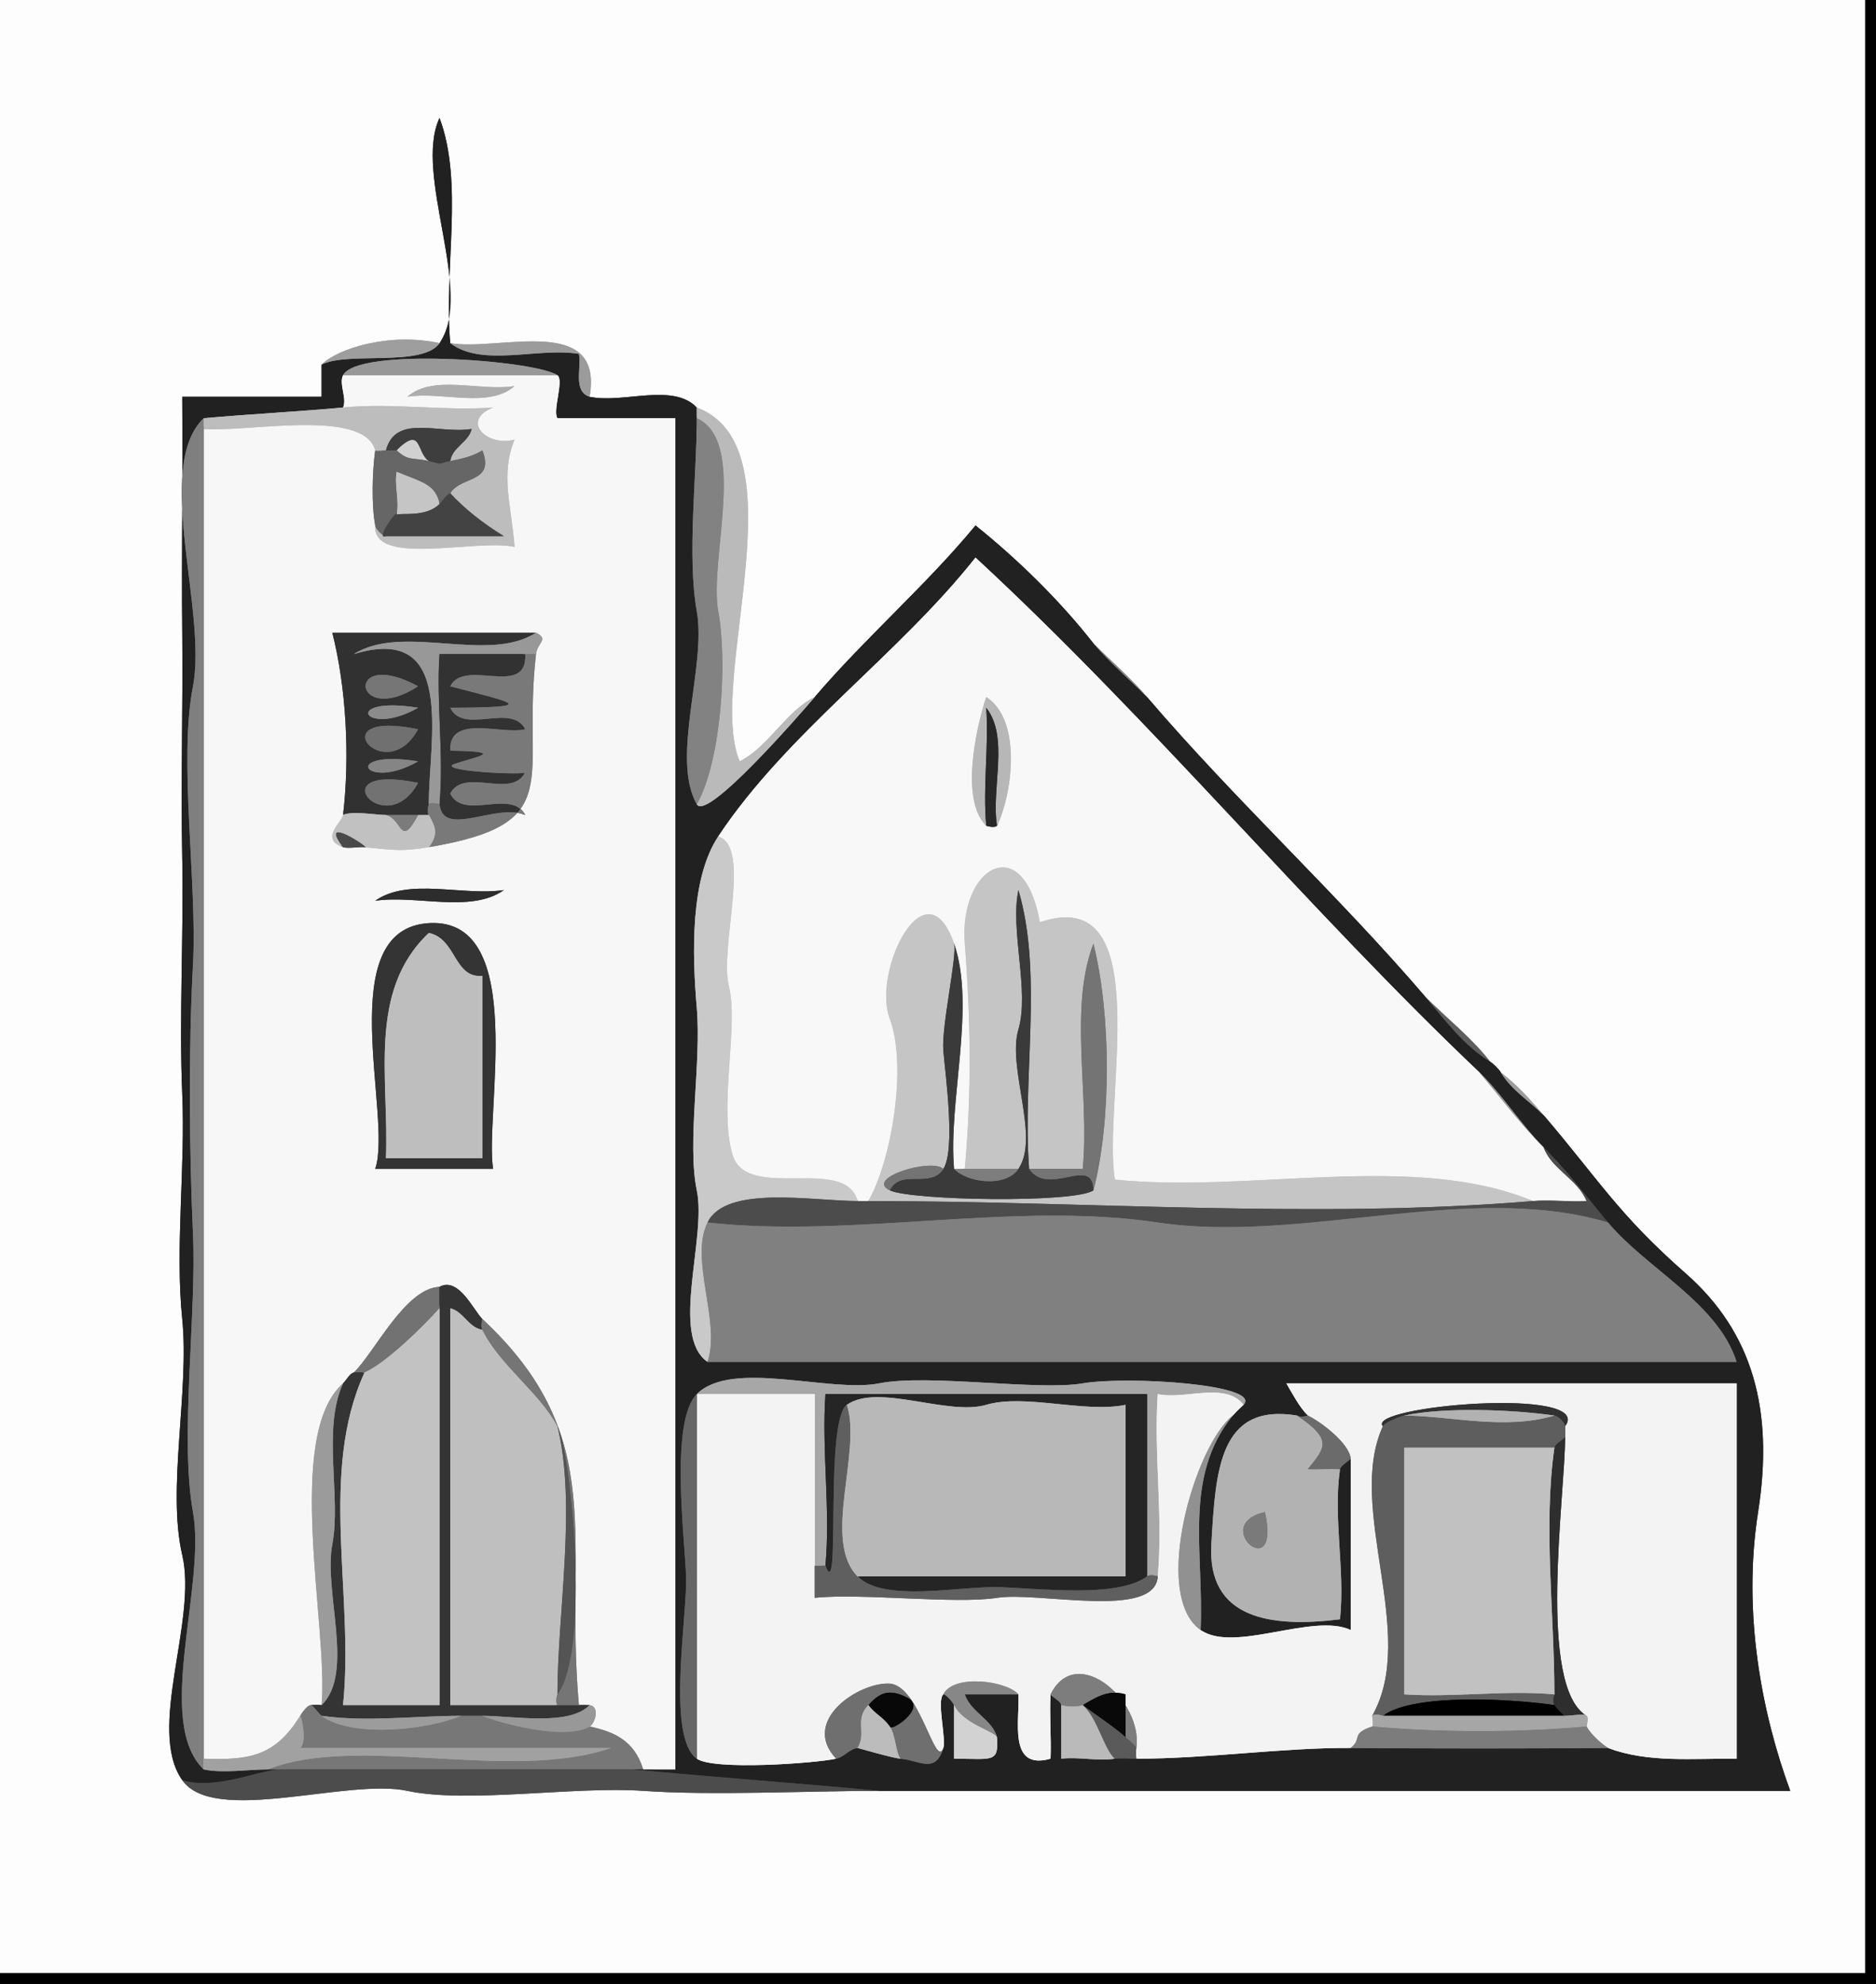 <?xml version="1.0" encoding="UTF-8"?>
<svg data-bbox="0 0 175 185" height="185" width="175" viewBox="0 0 175 185" xmlns="http://www.w3.org/2000/svg" data-type="ugc">
    <g>
        <path d="M0 184h174V0H0v184M42 32c4.5.78 14.36-2.81 13 5 3.11.67 7.74-1.34 10 1 9.9 3.74.85 25.56 4 33 2.76-1.42 4.27-4.65 7-6 4.71-5.51 10.43-10.46 15-16 3.98 3.19 7.89 7.03 11 11 1.67 1.67 3.48 3.22 5 5 8.31 9.72 17.78 18.39 26 28 2.02 2.02 4.24 3.74 6 6 .32.2.8.68 1 1 1.62 1.26 2.72 2.51 4 4 5.15 6.03 6.98 9.25 13.25 14.75 6.27 5.51 8.24 12.77 6.75 22.25s.39 18.91 3 26H82c-6.66 0-15.56.45-22 0s-16.38 1.2-22 0-18.04 3.23-21-1c-3.34-4.77 1.44-14.86 0-21s.68-15.31 0-22 .3-14.03 0-21 .14-14.91 0-22 .07-13.85 0-21 .05-14.8 0-22h13v-3c1.47-1.49 6.33-3.03 11-2 3.29-4.7-2.47-15.73 0-21 2.29 6.09.37 14.16 1 21Z" fill="none" stroke-width=".3" stroke="#FDFDFD"/>
        <path d="M0 184v1h175V0h-1v184z" fill="none" stroke-width=".3" stroke="#000000"/>
        <path d="M41 32c-1.58 2.26-8.61.75-11 2v3H17c.05 7.2-.07 14.85 0 22s-.14 13.91 0 21-.3 15.03 0 22-.68 14.31 0 21-1.44 15.86 0 22-3.34 16.23 0 21c2.99.93 6.78-.79 9-1h-1c-1.86 0-4.18.38-6 0-4.62-4.44.25-17.1-1-24s.35-18.47 0-26-.42-17.46 0-25-1.36-19.06 0-26-3.69-20.49 1-25c4.21-.38 9.46-.66 13-1 .4-.8-.4-2.2 0-3 1.31-2.65 18.03-1.41 20 0 .63.45-.48 3.34 0 4h11v126h-3c-.49-.06-1 0-1 0 6.81.66 16.26 1.35 23 2h85c-2.61-7.09-4.49-16.52-3-26s-.48-16.74-6.75-22.25c-6.27-5.5-8.1-8.72-13.25-14.75-1.41-1.41-2.92-2.25-4-4-.2-.32-.68-.8-1-1-2.48-1.53-4.2-3.89-6-6-8.22-9.61-17.69-18.28-26-28-1.67-1.67-3.48-3.22-5-5-3.11-3.97-7.02-7.81-11-11-4.57 5.54-10.29 10.49-15 16-1.41 1.65-10.08 11.63-11 10-2.46-4.35.92-12.86 0-18s0-12.64 0-18v-1c-2.26-2.34-6.89-.33-10-1-1.6-.53-.72-2.75-1-4-3.83-.63-8.99 1.28-12-1-.63-6.84 1.29-14.91-1-21-2.47 5.27 3.29 16.3 0 21m97 68c2.02 1.92 3.96 4.96 6 7 2.33 2.33 3.99 4.6 6 7 3.65 4.35 10.23 7.48 12 13H66c-3.51-2.45-.07-11.52-1-16s.44-11.91 0-17-.61-12.08 2-16c6.47-9.72 16.75-16.85 24-26 16.36 15.11 31.3 33.12 47 48m-22 31s-.77.72-1 1c-4.65 5.72-2.68 12.83-3 20 3.13 2.19 10.48-1.64 14 0v-16c.02.12-.95.65-1 1-.66 4.57.49 9.4 0 14-6.55.82-12.4-.08-12-7s.73-13.19 8-12c.36.22 1 0 1 0-.78-.77-1.47-2.09-2-3h42v35c-4.09-.04-8.25.41-12-1-7.02.06-17.05.06-24 0-6.2-.05-13.39 1-20 1-.5 0-1.51-.08-2 0-1.63.25-3.36-.19-5 0v-5c.02-.33-1.01-.85-1-1-.11 1.99.08 4 0 6-4.01 1.14-2.85-3.64-3-6h-5c.54 1.66 2.56 2.33 3 4 .19 2.43-.44 2-4 2v-5c-.15-.34-.88-1.1-1-1-.64.53.27 4.13 0 5-.75 2.45-2.18 1.16-4 1-.81-.07-3.95-1-4-1-.71.06-1.25.84-2 1-2 .43-11.41 1.11-13 0-2.86-2-.87-13.34-1-17s-1.52-14.48 1-17c3.27-3.27 12.43-.09 17-1s14.81.71 19 0 16.77.1 15 2Z" fill="none" stroke-width=".3" stroke="#212121"/>
        <path d="M30 34c2.39-1.25 9.42.26 11-2-4.67-1.03-9.53.51-11 2Z" fill="none" stroke-width=".3" stroke="#9E9E9E"/>
        <path d="M55 37c1.36-7.81-8.5-4.22-13-5 3.01 2.28 8.17.37 12 1 .28 1.25-.6 3.47 1 4Z" fill="none" stroke-width=".3" stroke="#9B9B9B"/>
        <path d="M32 35h20c-1.97-1.41-18.69-2.65-20 0Z" fill="none" stroke-width=".3" stroke="#989898"/>
        <path d="M32 38c4.62-.45 9.37.34 14 0-3.05 1.21-.64 3.68 2 3-1.36 3.29-.27 6.22 0 10-3.6-.78-13.26 1.89-13-2-.36-1.97-.27-5.01 0-7-1.06-3.98-12.14-1.65-16-2v124c4.31.16 6.69-.26 9-4 .2-.32.65-.97 1-1 .5-.05 1 0 1 0 .65-7.23-3.53-25.1 2-30 .26-.23.65-.97 1-1 1.98-1.94 4.8-7.87 8-8 1.78-.99 3.22 2.27 4 3 11.94 11.13 7.61 20.56 9 36h1c.98.15.53 1.69 0 2 2.27.48 4.17 1.3 5 4h3V39H52c-.48-.66.63-3.55 0-4H32c-.4.8.4 2.2 0 3m16-2c-2.43 2.13-6.82.47-10 1 2.43-2.13 6.82-.47 10-1m2 25c-1.36 11.83 3.03 15.8-10 18-2.48.42-3.23.28-6 0-.49-.05-1.55.15-2 0-2.22-.76-.08-2.35 0-3 .65-5.47.29-11.92-1-17h19c1.26.63.13.9 0 2m-3 22c-3.09 2.19-8.16.43-12 1 3.09-2.19 8.16-.43 12-1m-1 26H35c1.67-4.82-4.16-22.46 5.08-22.92S45.17 103.95 46 109Z" fill="none" stroke-width=".3" stroke="#F7F7F7"/>
        <path d="M48 36c-3.18.53-7.57-1.13-10 1 3.18-.53 7.57 1.13 10-1Z" fill="none" stroke-width=".3" stroke="#ADADAD"/>
        <path d="M19 39c-.04 0 0 1 0 1 3.86.35 14.94-1.98 16 2 .03.12 1 0 1 0 .92-3.45 4.95-1.49 8-2-.3 1.25-1.83 1.71-2 3 1.11-.24 1.99-.39 3-1 1.18 3.07-2.02 2.36-3 4 1.3 1.41 2.97 2.75 5 4H36c-.35-.05-.93-.65-1-1-.26 3.89 9.4 1.22 13 2-.27-3.78-1.36-6.71 0-10-2.64.68-5.05-1.79-2-3-4.63.34-9.38-.45-14 0-3.54.34-8.79.62-13 1Z" fill="none" stroke-width=".3" stroke="#BDBDBD"/>
        <path d="M65 39c4.77 2.17 1.12 13.24 2 18s.27 14-2 18c.92 1.63 9.59-8.35 11-10-2.73 1.35-4.24 4.58-7 6-3.15-7.44 5.9-29.26-4-33z" fill="none" stroke-width=".3" stroke="#BABABA"/>
        <path d="M19 165c-.1-.02 0-1 0-1V40s-.04-1 0-1c-4.69 4.51.36 18.06-1 25s.42 18.46 0 26-.35 17.47 0 25-1.25 19.1 0 26-3.62 19.56 1 24Z" fill="none" stroke-width=".3" stroke="#7F7F7F"/>
        <path d="M65 75c2.27-4 2.88-13.24 2-18s2.77-15.83-2-18c0 5.36-.92 12.86 0 18s-2.46 13.65 0 18Z" fill="none" stroke-width=".3" stroke="#828282"/>
        <path d="M36 42h1c2.4-2.34 1.78.23 3 1 1.48.35.61.3 2 0 .17-1.29 1.7-1.75 2-3-3.05.51-7.08-1.45-8 2Z" fill="none" stroke-width=".3" stroke="#3E3E3E"/>
        <path d="M37 42c1.11 1.03 1.47.64 3 1-1.22-.77-.6-3.34-3-1Z" fill="none" stroke-width=".3" stroke="#D1D1D1"/>
        <path d="M35 49c.07.35.65.95 1 1-1.05.39 1.15-2.66 1-2 .28-1.27-.22-2.71 0-4 2.33.98 3.59 1.12 4 3 .25-.25.66-.86 1-1 .98-1.64 4.18-.93 3-4-1.01.61-1.89.76-3 1-1.39.3-.52.35-2 0-1.53-.36-1.89.03-3-1h-1s-.97.12-1 0c-.27 1.99-.36 5.03 0 7Z" fill="none" stroke-width=".3" stroke="#666666"/>
        <path d="M37 48c.4-.21 2.73.28 4-1-.41-1.88-1.67-2.02-4-3-.22 1.29.28 2.73 0 4Z" fill="none" stroke-width=".3" stroke="#C5C5C5"/>
        <path d="M41 47c-1.27 1.28-3.6.79-4 1 .15-.66-2.05 2.39-1 2h11c-2.03-1.25-3.7-2.59-5-4-.34.14-.75.75-1 1Z" fill="none" stroke-width=".3" stroke="#434343"/>
        <path d="M67 78c3.15.99.08 10.3 1 14s-.98 11.22.33 15.67 10.51 0 11.67 4.33h1c2.13-3.67 3.67-12.56 2-17s3.36-14.61 6-7c2.04 5.87-.57 14.76 0 21 0 .04 1 0 1 0 .64-7.09.56-13.76 0-21s5.48-10.62 7-2c11.08-3.77 5.81 16.78 7 24 12.68 1.3 27.91-2.63 39 2 1.65-.14 3.34.1 5 0-.81-2.04-3.27-2.97-4-5-2.26-2.26-4.18-4.87-6-7-15.7-14.88-30.64-32.89-47-48-7.25 9.15-17.53 16.28-24 26m26-1c-.26.25-1 0-1 0-2.44-2.36-.96-9.11 0-12 3.39 2.17 2.41 9.16 1 12Z" fill="none" stroke-width=".3" stroke="#F8F8F8"/>
        <path d="M32 76c.88-.41 3.01 0 4 0h4c-.22-.38 0-1 0-1 0-6.01 2.58-16.94-7-14 4.59-2.91 12.48.92 17-2H31c1.29 5.08 1.65 11.53 1 17m7-12c-6.11 3.94-6.93-3.78 0 0m0 2c-5.05 2.87-7.26-1.17 0 0m0 2c-3.04 5.62-9.4-1.93 0 0m0 3c-5.05 2.87-7.26-1.17 0 0m0 2c-3.04 5.62-9.4-1.93 0 0Z" fill="none" stroke-width=".3" stroke="#313131"/>
        <path d="M40 75c.25-.25 1 0 1 0 .42-4.63-.31-9.36 0-14h9c.13-1.1 1.26-1.37 0-2-4.52 2.92-12.41-.91-17 2 9.58-2.94 7 7.99 7 14Z" fill="none" stroke-width=".3" stroke="#989898"/>
        <path d="M107 65c-1.52-1.78-3.33-3.33-5-5 1.52 1.78 3.33 3.33 5 5Z" fill="none" stroke-width=".3" stroke="#868686"/>
        <path d="M41 75c.34 3.18 5.26-.15 8 1-1.33-2.5-5.74.57-7-2 1.33-2.5 5.74.57 7-2 .23.34-8.59-.1-6.56-.78 2.02-.67 4.94-1.14-.44-1.22-.14-3.47 4.85-1.44 7-2-1.33-2.5-5.74.57-7-2 8.37-.03 6.06-.42 0-2 1.33-2.68 7.2 1.15 7-3h-8c-.31 4.64.42 9.37 0 14Z" fill="none" stroke-width=".3" stroke="#323232"/>
        <path d="M41 75s-.75-.25-1 0c0 0-.22.62 0 1 .66 1.15.89 1.82 0 3 13.03-2.2 8.64-6.17 10-18h-1c.2 4.15-5.67.32-7 3 6.06 1.58 8.37 1.97 0 2 1.26 2.57 5.67-.5 7 2-2.15.56-7.14-1.47-7 2 5.38.08 2.46.55.44 1.22-2.03.68 6.79 1.12 6.56.78-1.26 2.57-5.67-.5-7 2 1.26 2.57 5.67-.5 7 2-2.74-1.15-7.66 2.18-8-1Z" fill="none" stroke-width=".3" stroke="#797979"/>
        <path d="M39 64c-6.93-3.78-6.11 3.94 0 0Z" fill="none" stroke-width=".3" stroke="#767676"/>
        <path d="M92 77c-.33-3.64.25-7.36 0-11 2.16 2.76.45 7.49 1 11 1.41-2.84 2.39-9.83-1-12-.96 2.89-2.44 9.64 0 12Z" fill="none" stroke-width=".3" stroke="#B7B7B7"/>
        <path d="M39 66c-7.26-1.17-5.05 2.87 0 0Z" fill="none" stroke-width=".3" stroke="#8B8B8B"/>
        <path d="M92 77s.74.25 1 0c-.55-3.51 1.16-8.24-1-11 .25 3.64-.33 7.36 0 11Z" fill="none" stroke-width=".3" stroke="#282828"/>
        <path d="M39 68c-9.4-1.93-3.04 5.62 0 0Z" fill="none" stroke-width=".3" stroke="#707070"/>
        <path d="M39 71c-7.26-1.17-5.05 2.87 0 0Z" fill="none" stroke-width=".3" stroke="#858585"/>
        <path d="M39 73c-9.4-1.93-3.04 5.62 0 0Z" fill="none" stroke-width=".3" stroke="#727272"/>
        <path d="M32 79c-2.43-3.23 2.79.27 2 0 2.77.28 3.52.42 6 0 .89-1.18.66-1.85 0-3h-1c-1.7 3.19-1.46.32-3 0-.99 0-3.12-.41-4 0-.08.65-2.22 2.24 0 3Z" fill="none" stroke-width=".3" stroke="#C1C1C1"/>
        <path d="M39 76h-3c1.54.32 1.3 3.19 3 0Z" fill="none" stroke-width=".3" stroke="#7B7B7B"/>
        <path d="M32 79c.45.15 1.51-.05 2 0 .79.27-4.43-3.23-2 0Z" fill="none" stroke-width=".3" stroke="#494949"/>
        <path d="M66 127c1.27-3.72-1.7-9.49 0-13 1.71-3.53 9.86-2 14-2-1.16-4.33-10.36.12-11.67-4.33S68.92 95.7 68 92s2.15-13.01-1-14c-2.61 3.92-2.44 10.91-2 16s-.93 12.52 0 17-2.51 13.55 1 16Z" fill="none" stroke-width=".3" stroke="#C9C9C9"/>
        <path d="M90 109h5c2.03-2.94-1.06-9.4 0-13s-.79-9.21 0-13c2.31 7.76.35 17.49 1 26h5c.66-6.83-1.32-14.99 1-21 1.64 6.59 1.69 16.48 0 23-1.74 1.21-17 .95-19 0-2.39-1.14 3.9-3.04 5-2 1.15-1.78.2-8.73 0-11s1.3-8.81 1-10c-2.64-7.61-7.67 2.56-6 7s.13 13.33-2 17c20.43 0 41.65 1.69 62 0-11.09-4.63-26.32-.7-39-2-1.19-7.22 4.08-27.77-7-24-1.52-8.62-7.56-5.24-7 2s.64 13.91 0 21Z" fill="none" stroke-width=".3" stroke="#C5C5C5"/>
        <path d="M47 83c-3.84.57-8.91-1.19-12 1 3.84-.57 8.91 1.19 12-1Z" fill="none" stroke-width=".3" stroke="#2D2D2D"/>
        <path d="M95 109c-1.2 1.75-4.74 1.3-6 0-.57-6.24 2.04-15.13 0-21 .3 1.19-1.2 7.73-1 10s1.15 9.22 0 11c-1.22 1.89-3.98-.08-5 2 2 .95 17.26 1.21 19 0-.02-3.34-4.18.67-6-2-.65-8.51 1.31-18.24-1-26-.79 3.79 1.06 9.4 0 13s2.03 10.06 0 13Z" fill="none" stroke-width=".3" stroke="#3A3A3A"/>
        <path d="M46 109c-.83-5.05 3.32-23.38-5.92-22.92S36.67 104.18 35 109h11m-1-18v17h-9c.32-7.33-1.77-15.54 4-21 2.59.53 2.32 4.25 5 4Z" fill="none" stroke-width=".3" stroke="#343434"/>
        <path d="M45 91c-2.68.25-2.41-3.47-5-4-5.77 5.46-3.68 13.67-4 21h9z" fill="none" stroke-width=".3" stroke="#BEBEBE"/>
        <path d="M96 109c1.82 2.67 5.98-1.34 6 2 1.69-6.52 1.64-16.41 0-23-2.32 6.01-.34 14.17-1 21z" fill="none" stroke-width=".3" stroke="#747474"/>
        <path d="M139 99c-1.76-2.26-3.98-3.98-6-6 1.8 2.11 3.52 4.47 6 6Z" fill="none" stroke-width=".3" stroke="#5E5E5E"/>
        <path d="M144 107c-2.04-2.04-3.98-5.08-6-7 1.82 2.13 3.74 4.74 6 7Z" fill="none" stroke-width=".3" stroke="#969696"/>
        <path d="M144 104c-1.28-1.49-2.38-2.74-4-4 1.08 1.75 2.59 2.59 4 4Z" fill="none" stroke-width=".3" stroke="#9D9D9D"/>
        <path d="M143 112c-20.35 1.69-41.57 0-62 0h-1c-4.14 0-12.29-1.53-14 2 13.55 1.5 28.6-2.01 42 0s29.15-3.85 42 0c-2.01-2.4-3.67-4.67-6-7 .73 2.03 3.19 2.96 4 5-1.66.1-3.35-.14-5 0Z" fill="none" stroke-width=".3" stroke="#4C4C4C"/>
        <path d="M83 111c1.02-2.08 3.78-.11 5-2-1.1-1.04-7.39.86-5 2Z" fill="none" stroke-width=".3" stroke="#747474"/>
        <path d="M95 109h-5s-1 .04-1 0c1.26 1.3 4.8 1.75 6 0Z" fill="none" stroke-width=".3" stroke="#7D7D7D"/>
        <path d="M66 127h96c-1.77-5.52-8.35-8.65-12-13-12.85-3.85-28.6 2.01-42 0s-28.45 1.5-42 0c-1.7 3.51 1.27 9.28 0 13Z" fill="none" stroke-width=".3" stroke="#808080"/>
        <path d="M33 128c.5-.05 1 0 1 0 2.09-.95 5.48-4.3 7-6 0-.5-.02-2 0-2-3.2.13-6.02 6.06-8 8Z" fill="none" stroke-width=".3" stroke="#727272"/>
        <path d="M41 122v37h-9c1.05-10.23-2.27-21.68 2-31 0 0-.5-.05-1 0-.35.03-.74.77-1 1-1.96 4.28-.16 10.59-1 15s2.11 11.99-1 15c0 0-.5-.05-1 0 .22.04.7.78 1 1 4.14.6 8.81 0 13 0h2c2.84 0 8.09.99 10-1H42v-37c1.25.3 1.71 1.83 3 2-.2-.4 0-1 0-1-.78-.73-2.22-3.99-4-3-.02 0 0 1.5 0 2Z" fill="none" stroke-width=".3" stroke="#343434"/>
        <path d="M34 128c-4.27 9.32-.95 20.77-2 31h9v-37c-1.52 1.7-4.91 5.05-7 6Z" fill="none" stroke-width=".3" stroke="#C2C2C2"/>
        <path d="M52 159c-.23-.34 0-1 0-1 0-7.56 1.81-17.69 0-25-1.65-3.14-5.4-5.72-7-9-1.29-.17-1.75-1.7-3-2v37z" fill="none" stroke-width=".3" stroke="#BFBFBF"/>
        <path d="M45 124c1.6 3.28 5.35 5.86 7 9 1.23 2.32 3.12 20.78 0 25 0 0-.23.66 0 1h2c-1.39-15.44 2.94-24.87-9-36 0 0-.2.6 0 1Z" fill="none" stroke-width=".3" stroke="#757575"/>
        <path d="M30 159c3.11-3.01.16-10.59 1-15s-.96-10.72 1-15c-5.53 4.9-1.35 22.77-2 30Z" fill="none" stroke-width=".3" stroke="#9B9B9B"/>
        <path d="M65 130h11v16c0 .04 1 0 1 0 .48-5.29-.36-10.7 0-16h30v17c.32-.24 1 0 1 0 .51-5.62-.38-11.37 0-17 2.52.56 6.3-1.19 8 1 1.77-1.9-10.81-2.71-15-2s-14.43-.91-19 0-13.73-2.27-17 1Z" fill="none" stroke-width=".3" stroke="#A7A7A7"/>
        <path d="M122 132c1.24.61 3.81 2.54 4 4v16c-3.52-1.64-10.87 2.19-14 0-4.63-3.24-.54-17.24 3-20 .23-.28 1-1 1-1-1.7-2.19-5.48-.44-8-1-.38 5.63.51 11.38 0 17-.23 4.05-11.1 1.39-15 2s-12.66-.46-17 0v-19H65v34c1.59 1.11 11 .43 13 0-3.38-3.58 2.21-7.18 5-7 2.8.19 4.25 8.06 5 6 .27-.87-.64-4.47 0-5 .96-1.92 5.89-1.27 7 0 .15 2.36-1.01 7.14 3 6 .08-2-.11-4.01 0-6 2.43-4.86 8.65.63 8 5-.07.49 0 1 0 1 6.61 0 13.8-1.05 20-1 1.12-.87-.06-1.31 2-2 .15-.05 0-1 0-1 4.33-7.58-2.49-19.38 1-27-1.66-1.89 19.79-3.74 17 0 .05.5 0 1 0 1 0 5.45-2.62 23.24 2 26 .22.13 0 1 0 1 .35.66 1.3 1.55 2 2 3.75 1.41 7.91.96 12 1v-35h-42c.53.91 1.22 2.23 2 3Z" fill="none" stroke-width=".3" stroke="#F3F3F3"/>
        <path d="M65 164v-34c-2.52 2.52-1.13 13.34-1 17s-1.86 15 1 17Z" fill="none" stroke-width=".3" stroke="#666666"/>
        <path d="M77 146c1.47 3.92-.13-13.51 2-15 2.91-2.04 9.41 1.06 13 0s9.22.8 13 0v16H80c2.44 2.44 9.33.93 13 1s11.18 1.09 14-1v-17H77c-.36 5.3.48 10.71 0 16Z" fill="none" stroke-width=".3" stroke="#252525"/>
        <path d="M77 146s-1 .04-1 0v3c4.34-.46 13.1.61 17 0s14.77 2.05 15-2c0 0-.68-.24-1 0-2.82 2.09-10.33 1.07-14 1s-10.56 1.44-13-1c-3.34-3.34.42-11.64-1-16-2.13 1.49-.53 18.92-2 15Z" fill="none" stroke-width=".3" stroke="#5F5F5F"/>
        <path d="M80 147h25v-16c-3.78.8-9.41-1.06-13 0s-10.09-2.04-13 0c1.42 4.36-2.34 12.66 1 16Z" fill="none" stroke-width=".3" stroke="#B8B8B8"/>
        <path d="M125 137c-1-.03-2 .02-3 0 1.6-1.99 2.39-2.72-1-5-7.27-1.19-7.6 5.08-8 12s5.45 7.82 12 7c.49-4.6-.66-9.43 0-14m-7 4c1.56 6.97-5.27 1.19 0 0Z" fill="none" stroke-width=".3" stroke="#B2B2B2"/>
        <path d="M129 133c.16-.36 1.65-.92 2-1 3.79-.81 10.16-.55 14 0 .35.05.97.65 1 1 2.79-3.74-18.66-1.89-17 0Z" fill="none" stroke-width=".3" stroke="#313131"/>
        <path d="M52 133c1.81 7.31 0 17.44 0 25 3.12-4.22 1.23-22.68 0-25Z" fill="none" stroke-width=".3" stroke="#545454"/>
        <path d="M112 152c.32-7.17-1.65-14.28 3-20-3.54 2.76-7.63 16.76-3 20Z" fill="none" stroke-width=".3" stroke="#919191"/>
        <path d="M125 137c.05-.35 1.02-.88 1-1-.19-1.46-2.76-3.39-4-4 0 0-.64.22-1 0 3.39 2.28 2.6 3.01 1 5 1 .02 2-.03 3 0Z" fill="none" stroke-width=".3" stroke="#6B6B6B"/>
        <path d="M129 133c-3.49 7.62 3.33 19.42-1 27 .25-.25 1 0 1 0 2.89-2.14 12.13-1.56 16-1-.19-.41 0-1 0-1-4.63-.42-9.36.31-14 0v-23h14c.05-.35.88-.74 1-1 0 0 .05-.5 0-1-.03-.35-.65-.95-1-1-4.6 1.38-9.71.03-14 0-.35.08-1.84.64-2 1Z" fill="none" stroke-width=".3" stroke="#5E5E5E"/>
        <path d="M145 132c-3.84-.55-10.21-.81-14 0 4.29.03 9.4 1.38 14 0Z" fill="none" stroke-width=".3" stroke="#B2B2B2"/>
        <path d="M145 135c-1.05 7.32 0 15.59 0 23 0 0-.19.59 0 1 .12.26.74.89 1 1 .5 0 1.84-.23 2 0-4.62-2.76-2-20.55-2-26-.12.26-.95.65-1 1Z" fill="none" stroke-width=".3" stroke="#2E2E2E"/>
        <path d="M145 158c0-7.41-1.05-15.68 0-23h-14v23c4.64.31 9.37-.42 14 0Z" fill="none" stroke-width=".3" stroke="#C1C1C1"/>
        <path d="M118 141c-5.27 1.19 1.56 6.97 0 0Z" fill="none" stroke-width=".3" stroke="#7A7A7A"/>
        <path d="M78 164c.75-.16 1.29-.94 2-1 .87-1.41-.32-2.61 1-4 .99-1.04 1.82-1.64 3.67-.67 1.86.98-1.72 3.26-1.67 2.67.53.74.58 2.55 1 3 1.82.16 3.25 1.45 4-1-.75 2.06-2.2-5.81-5-6-2.79-.18-8.38 3.42-5 7Z" fill="none" stroke-width=".3" stroke="#6F6F6F"/>
        <path d="M88 158c.12-.1.85.66 1 1 .75 1.69 3.72 2.45 4 3-.44-1.67-2.46-2.34-3-4h5c-1.11-1.27-6.04-1.92-7 0Z" fill="none" stroke-width=".3" stroke="#878787"/>
        <path d="M98 158c-.01.15 1.02.67 1 1 .42.18 1.61.21 2 0 1.08-.59 2.32-1.52 4-1v4c.26.23.88.74 1 1 .65-4.37-5.57-9.86-8-5Z" fill="none" stroke-width=".3" stroke="#7D7D7D"/>
        <path d="M81 159c.64.86 1.34 1.08 2 2-.05.59 3.53-1.69 1.67-2.67-1.85-.97-2.68-.37-3.67.67Z" fill="none" stroke-width=".3" stroke="#080808"/>
        <path d="M101 159c1.27.98 2.86 1.98 4 3v-4c-1.68-.52-2.92.41-4 1Z" fill="none" stroke-width=".3" stroke="#090909"/>
        <path d="M28 160c.05-.14.71 2.37 0 3h29c-9.41 3.22-23.69-1.32-32 2h34s.51-.06 1 0c-.83-2.7-2.73-3.52-5-4-2.22 1.32-8.3-.28-10-1h-2c-3.03 1.29-10.12 2.12-13 0-.3-.22-.78-.96-1-1-.35.03-.8.68-1 1Z" fill="none" stroke-width=".3" stroke="#777777"/>
        <path d="M45 160c1.7.72 7.78 2.32 10 1 .53-.31.98-1.85 0-2-1.91 1.99-7.16 1-10 1Z" fill="none" stroke-width=".3" stroke="#989898"/>
        <path d="M80 163c.05 0 3.19.93 4 1-.42-.45-.47-2.26-1-3-.66-.92-1.36-1.14-2-2-1.32 1.39-.13 2.59-1 4Z" fill="none" stroke-width=".3" stroke="#BCBCBC"/>
        <path d="M93 162c-.28-.55-3.25-1.31-4-3v5c3.56 0 4.19.43 4-2Z" fill="none" stroke-width=".3" stroke="#D2D2D2"/>
        <path d="M104 164c-1.02-.91-1.65-3.89-3-5-.39.21-1.58.18-2 0v5c1.64-.19 3.37.25 5 0Z" fill="none" stroke-width=".3" stroke="#BABABA"/>
        <path d="M104 164c.49-.08 1.5 0 2 0 0 0-.07-.51 0-1-.12-.26-.74-.77-1-1-1.14-1.02-2.73-2.02-4-3 1.35 1.11 1.98 4.09 3 5Z" fill="none" stroke-width=".3" stroke="#5A5A5A"/>
        <path d="M129 160h17c-.26-.11-.88-.74-1-1-3.87-.56-13.11-1.14-16 1Z" fill="none" stroke-width=".3" stroke="#000000"/>
        <path d="M19 164s-.1.98 0 1c1.82.38 4.14 0 6 0 8.31-3.32 22.59 1.22 32-2H28c.71-.63.05-3.14 0-3-2.31 3.74-4.69 4.16-9 4Z" fill="none" stroke-width=".3" stroke="#A1A1A1"/>
        <path d="M43 160c-4.19 0-8.86.6-13 0 2.88 2.12 9.97 1.29 13 0Z" fill="none" stroke-width=".3" stroke="#9C9C9C"/>
        <path d="M128 161c6.31.57 13.69.57 20 0 0 0 .22-.87 0-1-.16-.23-1.5 0-2 0h-17s-.75-.25-1 0c0 0 .15.95 0 1Z" fill="none" stroke-width=".3" stroke="#A6A6A6"/>
        <path d="M126 163c6.95.06 16.98.06 24 0-.7-.45-1.65-1.34-2-2-6.31.57-13.69.57-20 0-2.06.69-.88 1.13-2 2Z" fill="none" stroke-width=".3" stroke="#7C7C7C"/>
        <path d="M17 166c2.96 4.23 15.38-.2 21 1s15.56-.45 22 0 15.34 0 22 0c-6.74-.65-16.19-1.34-23-2H26c-2.22.21-6.01 1.93-9 1Z" fill="none" stroke-width=".3" stroke="#4C4C4C"/>
        <path d="M0 184h174V0H0v184M42 32c4.5.78 14.36-2.81 13 5 3.11.67 7.74-1.34 10 1 9.9 3.74.85 25.56 4 33 2.76-1.42 4.27-4.65 7-6 4.71-5.51 10.43-10.46 15-16 3.98 3.19 7.89 7.03 11 11 1.67 1.67 3.48 3.22 5 5 8.31 9.72 17.78 18.39 26 28 2.02 2.02 4.24 3.74 6 6 .32.2.8.68 1 1 1.62 1.26 2.72 2.51 4 4 5.15 6.03 6.98 9.25 13.25 14.75 6.27 5.51 8.24 12.77 6.75 22.25s.39 18.91 3 26H82c-6.66 0-15.56.45-22 0s-16.38 1.2-22 0-18.04 3.23-21-1c-3.34-4.77 1.44-14.86 0-21s.68-15.31 0-22 .3-14.03 0-21 .14-14.91 0-22 .07-13.85 0-21 .05-14.8 0-22h13v-3c1.47-1.49 6.33-3.03 11-2 3.29-4.7-2.47-15.73 0-21 2.29 6.09.37 14.16 1 21Z" fill="#FDFDFD" stroke="None"/>
        <path d="M0 184v1h175V0h-1v184z" fill="#000000" stroke="None"/>
        <path d="M41 32c-1.58 2.26-8.61.75-11 2v3H17c.05 7.2-.07 14.85 0 22s-.14 13.91 0 21-.3 15.03 0 22-.68 14.31 0 21-1.44 15.86 0 22-3.34 16.23 0 21c2.99.93 6.78-.79 9-1h-1c-1.86 0-4.18.38-6 0-4.62-4.44.25-17.1-1-24s.35-18.47 0-26-.42-17.46 0-25-1.36-19.06 0-26-3.69-20.49 1-25c4.21-.38 9.46-.66 13-1 .4-.8-.4-2.2 0-3 1.31-2.65 18.03-1.41 20 0 .63.45-.48 3.34 0 4h11v126h-3c-.49-.06-1 0-1 0 6.81.66 16.26 1.35 23 2h85c-2.61-7.09-4.49-16.52-3-26s-.48-16.74-6.75-22.25c-6.27-5.5-8.1-8.72-13.25-14.75-1.41-1.41-2.92-2.25-4-4-.2-.32-.68-.8-1-1-2.48-1.53-4.2-3.89-6-6-8.22-9.61-17.69-18.28-26-28-1.67-1.67-3.48-3.22-5-5-3.11-3.97-7.02-7.81-11-11-4.57 5.54-10.29 10.49-15 16-1.41 1.65-10.08 11.63-11 10-2.46-4.35.92-12.86 0-18s0-12.64 0-18v-1c-2.26-2.34-6.89-.33-10-1-1.6-.53-.72-2.75-1-4-3.83-.63-8.99 1.28-12-1-.63-6.84 1.29-14.91-1-21-2.47 5.27 3.29 16.3 0 21m97 68c2.02 1.92 3.96 4.96 6 7 2.33 2.33 3.99 4.6 6 7 3.65 4.35 10.23 7.48 12 13H66c-3.51-2.45-.07-11.52-1-16s.44-11.91 0-17-.61-12.08 2-16c6.47-9.72 16.75-16.85 24-26 16.36 15.11 31.3 33.12 47 48m-22 31s-.77.72-1 1c-4.65 5.72-2.68 12.83-3 20 3.13 2.19 10.48-1.64 14 0v-16c.02.12-.95.65-1 1-.66 4.57.49 9.4 0 14-6.55.82-12.4-.08-12-7s.73-13.19 8-12c.36.22 1 0 1 0-.78-.77-1.47-2.09-2-3h42v35c-4.09-.04-8.25.41-12-1-7.02.06-17.05.06-24 0-6.2-.05-13.39 1-20 1-.5 0-1.51-.08-2 0-1.63.25-3.36-.19-5 0v-5c.02-.33-1.01-.85-1-1-.11 1.99.08 4 0 6-4.01 1.14-2.85-3.64-3-6h-5c.54 1.66 2.56 2.33 3 4 .19 2.43-.44 2-4 2v-5c-.15-.34-.88-1.1-1-1-.64.53.27 4.13 0 5-.75 2.45-2.18 1.16-4 1-.81-.07-3.95-1-4-1-.71.06-1.25.84-2 1-2 .43-11.41 1.11-13 0-2.86-2-.87-13.34-1-17s-1.52-14.48 1-17c3.27-3.27 12.43-.09 17-1s14.81.71 19 0 16.77.1 15 2Z" fill="#212121" stroke="None"/>
        <path d="M30 34c2.39-1.25 9.42.26 11-2-4.67-1.03-9.53.51-11 2Z" fill="#9E9E9E" stroke="None"/>
        <path d="M55 37c1.36-7.81-8.5-4.22-13-5 3.01 2.28 8.17.37 12 1 .28 1.25-.6 3.47 1 4Z" fill="#9B9B9B" stroke="None"/>
        <path d="M32 35h20c-1.97-1.41-18.69-2.65-20 0Z" fill="#989898" stroke="None"/>
        <path d="M32 38c4.62-.45 9.37.34 14 0-3.05 1.21-.64 3.68 2 3-1.36 3.29-.27 6.22 0 10-3.6-.78-13.26 1.89-13-2-.36-1.97-.27-5.01 0-7-1.06-3.98-12.14-1.65-16-2v124c4.31.16 6.69-.26 9-4 .2-.32.65-.97 1-1 .5-.05 1 0 1 0 .65-7.23-3.53-25.1 2-30 .26-.23.65-.97 1-1 1.98-1.94 4.8-7.87 8-8 1.78-.99 3.22 2.27 4 3 11.94 11.13 7.61 20.56 9 36h1c.98.15.53 1.69 0 2 2.27.48 4.17 1.3 5 4h3V39H52c-.48-.66.63-3.55 0-4H32c-.4.8.4 2.2 0 3m16-2c-2.43 2.13-6.82.47-10 1 2.43-2.13 6.82-.47 10-1m2 25c-1.36 11.83 3.03 15.8-10 18-2.48.42-3.23.28-6 0-.49-.05-1.55.15-2 0-2.22-.76-.08-2.35 0-3 .65-5.47.29-11.92-1-17h19c1.26.63.13.9 0 2m-3 22c-3.09 2.19-8.16.43-12 1 3.09-2.19 8.16-.43 12-1m-1 26H35c1.67-4.82-4.16-22.46 5.08-22.92S45.17 103.95 46 109Z" fill="#F7F7F7" stroke="None"/>
        <path d="M48 36c-3.18.53-7.57-1.13-10 1 3.18-.53 7.57 1.13 10-1Z" fill="#ADADAD" stroke="None"/>
        <path d="M19 39c-.04 0 0 1 0 1 3.86.35 14.94-1.98 16 2 .03.12 1 0 1 0 .92-3.45 4.95-1.49 8-2-.3 1.25-1.83 1.71-2 3 1.11-.24 1.99-.39 3-1 1.18 3.07-2.02 2.36-3 4 1.3 1.41 2.97 2.75 5 4H36c-.35-.05-.93-.65-1-1-.26 3.89 9.4 1.22 13 2-.27-3.78-1.36-6.71 0-10-2.64.68-5.05-1.79-2-3-4.63.34-9.38-.45-14 0-3.54.34-8.79.62-13 1Z" fill="#BDBDBD" stroke="None"/>
        <path d="M65 39c4.77 2.17 1.12 13.24 2 18s.27 14-2 18c.92 1.63 9.59-8.35 11-10-2.73 1.35-4.24 4.58-7 6-3.15-7.44 5.9-29.26-4-33z" fill="#BABABA" stroke="None"/>
        <path d="M19 165c-.1-.02 0-1 0-1V40s-.04-1 0-1c-4.69 4.51.36 18.06-1 25s.42 18.46 0 26-.35 17.47 0 25-1.25 19.1 0 26-3.62 19.56 1 24Z" fill="#7F7F7F" stroke="None"/>
        <path d="M65 75c2.27-4 2.88-13.24 2-18s2.77-15.83-2-18c0 5.36-.92 12.86 0 18s-2.46 13.65 0 18Z" fill="#828282" stroke="None"/>
        <path d="M36 42h1c2.4-2.34 1.78.23 3 1 1.48.35.61.3 2 0 .17-1.29 1.7-1.75 2-3-3.05.51-7.08-1.45-8 2Z" fill="#3E3E3E" stroke="None"/>
        <path d="M37 42c1.11 1.03 1.47.64 3 1-1.22-.77-.6-3.34-3-1Z" fill="#D1D1D1" stroke="None"/>
        <path d="M35 49c.07.35.65.95 1 1-1.05.39 1.15-2.66 1-2 .28-1.27-.22-2.71 0-4 2.33.98 3.59 1.12 4 3 .25-.25.66-.86 1-1 .98-1.64 4.18-.93 3-4-1.01.61-1.89.76-3 1-1.39.3-.52.35-2 0-1.53-.36-1.89.03-3-1h-1s-.97.12-1 0c-.27 1.99-.36 5.03 0 7Z" fill="#666666" stroke="None"/>
        <path d="M37 48c.4-.21 2.73.28 4-1-.41-1.88-1.67-2.02-4-3-.22 1.29.28 2.73 0 4Z" fill="#C5C5C5" stroke="None"/>
        <path d="M41 47c-1.27 1.28-3.6.79-4 1 .15-.66-2.05 2.39-1 2h11c-2.03-1.25-3.7-2.59-5-4-.34.14-.75.75-1 1Z" fill="#434343" stroke="None"/>
        <path d="M67 78c3.15.99.08 10.3 1 14s-.98 11.22.33 15.67 10.51 0 11.67 4.33h1c2.13-3.67 3.67-12.56 2-17s3.36-14.61 6-7c2.04 5.87-.57 14.76 0 21 0 .04 1 0 1 0 .64-7.09.56-13.76 0-21s5.48-10.62 7-2c11.08-3.77 5.81 16.78 7 24 12.68 1.3 27.91-2.63 39 2 1.65-.14 3.34.1 5 0-.81-2.04-3.27-2.97-4-5-2.26-2.26-4.18-4.87-6-7-15.7-14.88-30.64-32.89-47-48-7.25 9.15-17.53 16.28-24 26m26-1c-.26.25-1 0-1 0-2.44-2.36-.96-9.11 0-12 3.39 2.17 2.41 9.16 1 12Z" fill="#F8F8F8" stroke="None"/>
        <path d="M32 76c.88-.41 3.01 0 4 0h4c-.22-.38 0-1 0-1 0-6.01 2.58-16.94-7-14 4.59-2.91 12.48.92 17-2H31c1.29 5.08 1.65 11.53 1 17m7-12c-6.11 3.94-6.93-3.78 0 0m0 2c-5.05 2.87-7.26-1.17 0 0m0 2c-3.04 5.62-9.4-1.93 0 0m0 3c-5.05 2.87-7.26-1.17 0 0m0 2c-3.04 5.62-9.4-1.93 0 0Z" fill="#313131" stroke="None"/>
        <path d="M40 75c.25-.25 1 0 1 0 .42-4.63-.31-9.36 0-14h9c.13-1.1 1.26-1.37 0-2-4.52 2.92-12.41-.91-17 2 9.58-2.94 7 7.99 7 14Z" fill="#989898" stroke="None"/>
        <path d="M107 65c-1.52-1.78-3.33-3.33-5-5 1.52 1.78 3.33 3.33 5 5Z" fill="#868686" stroke="None"/>
        <path d="M41 75c.34 3.18 5.26-.15 8 1-1.33-2.5-5.74.57-7-2 1.33-2.5 5.74.57 7-2 .23.34-8.59-.1-6.56-.78 2.02-.67 4.94-1.14-.44-1.22-.14-3.47 4.85-1.44 7-2-1.33-2.5-5.74.57-7-2 8.37-.03 6.06-.42 0-2 1.33-2.68 7.2 1.15 7-3h-8c-.31 4.64.42 9.37 0 14Z" fill="#323232" stroke="None"/>
        <path d="M41 75s-.75-.25-1 0c0 0-.22.62 0 1 .66 1.15.89 1.82 0 3 13.03-2.2 8.64-6.17 10-18h-1c.2 4.15-5.67.32-7 3 6.06 1.58 8.37 1.97 0 2 1.26 2.57 5.67-.5 7 2-2.15.56-7.14-1.47-7 2 5.38.08 2.46.55.44 1.22-2.03.68 6.79 1.12 6.56.78-1.26 2.57-5.67-.5-7 2 1.26 2.57 5.67-.5 7 2-2.74-1.15-7.66 2.18-8-1Z" fill="#797979" stroke="None"/>
        <path d="M39 64c-6.93-3.78-6.11 3.94 0 0Z" fill="#767676" stroke="None"/>
        <path d="M92 77c-.33-3.64.25-7.36 0-11 2.16 2.76.45 7.49 1 11 1.41-2.84 2.39-9.83-1-12-.96 2.89-2.44 9.64 0 12Z" fill="#B7B7B7" stroke="None"/>
        <path d="M39 66c-7.26-1.17-5.05 2.87 0 0Z" fill="#8B8B8B" stroke="None"/>
        <path d="M92 77s.74.25 1 0c-.55-3.51 1.16-8.24-1-11 .25 3.64-.33 7.36 0 11Z" fill="#282828" stroke="None"/>
        <path d="M39 68c-9.4-1.93-3.04 5.62 0 0Z" fill="#707070" stroke="None"/>
        <path d="M39 71c-7.26-1.17-5.05 2.87 0 0Z" fill="#858585" stroke="None"/>
        <path d="M39 73c-9.4-1.93-3.04 5.62 0 0Z" fill="#727272" stroke="None"/>
        <path d="M32 79c-2.43-3.23 2.79.27 2 0 2.77.28 3.52.42 6 0 .89-1.18.66-1.85 0-3h-1c-1.7 3.19-1.46.32-3 0-.99 0-3.12-.41-4 0-.08.65-2.22 2.24 0 3Z" fill="#C1C1C1" stroke="None"/>
        <path d="M39 76h-3c1.54.32 1.3 3.19 3 0Z" fill="#7B7B7B" stroke="None"/>
        <path d="M32 79c.45.15 1.51-.05 2 0 .79.27-4.43-3.23-2 0Z" fill="#494949" stroke="None"/>
        <path d="M66 127c1.27-3.72-1.7-9.49 0-13 1.71-3.53 9.86-2 14-2-1.16-4.33-10.36.12-11.67-4.33S68.92 95.7 68 92s2.15-13.01-1-14c-2.61 3.92-2.44 10.91-2 16s-.93 12.52 0 17-2.51 13.55 1 16Z" fill="#C9C9C9" stroke="None"/>
        <path d="M90 109h5c2.03-2.94-1.06-9.4 0-13s-.79-9.21 0-13c2.31 7.76.35 17.49 1 26h5c.66-6.83-1.32-14.99 1-21 1.64 6.59 1.69 16.48 0 23-1.74 1.21-17 .95-19 0-2.39-1.14 3.9-3.04 5-2 1.15-1.78.2-8.73 0-11s1.3-8.81 1-10c-2.64-7.61-7.67 2.56-6 7s.13 13.33-2 17c20.43 0 41.65 1.69 62 0-11.09-4.63-26.32-.7-39-2-1.19-7.22 4.08-27.77-7-24-1.52-8.62-7.56-5.24-7 2s.64 13.91 0 21Z" fill="#C5C5C5" stroke="None"/>
        <path d="M47 83c-3.84.57-8.91-1.19-12 1 3.84-.57 8.91 1.19 12-1Z" fill="#2D2D2D" stroke="None"/>
        <path d="M95 109c-1.2 1.75-4.74 1.3-6 0-.57-6.24 2.04-15.13 0-21 .3 1.19-1.2 7.73-1 10s1.15 9.22 0 11c-1.22 1.89-3.98-.08-5 2 2 .95 17.26 1.21 19 0-.02-3.34-4.18.67-6-2-.65-8.51 1.31-18.24-1-26-.79 3.79 1.06 9.4 0 13s2.03 10.06 0 13Z" fill="#3A3A3A" stroke="None"/>
        <path d="M46 109c-.83-5.05 3.32-23.38-5.92-22.92S36.67 104.18 35 109h11m-1-18v17h-9c.32-7.33-1.77-15.54 4-21 2.59.53 2.32 4.25 5 4Z" fill="#343434" stroke="None"/>
        <path d="M45 91c-2.68.25-2.41-3.47-5-4-5.77 5.46-3.68 13.67-4 21h9z" fill="#BEBEBE" stroke="None"/>
        <path d="M96 109c1.82 2.67 5.98-1.34 6 2 1.69-6.52 1.64-16.41 0-23-2.32 6.01-.34 14.17-1 21z" fill="#747474" stroke="None"/>
        <path d="M139 99c-1.76-2.26-3.98-3.98-6-6 1.8 2.11 3.52 4.47 6 6Z" fill="#5E5E5E" stroke="None"/>
        <path d="M144 107c-2.04-2.04-3.98-5.08-6-7 1.82 2.13 3.74 4.74 6 7Z" fill="#969696" stroke="None"/>
        <path d="M144 104c-1.28-1.49-2.38-2.74-4-4 1.08 1.75 2.59 2.59 4 4Z" fill="#9D9D9D" stroke="None"/>
        <path d="M143 112c-20.35 1.69-41.57 0-62 0h-1c-4.14 0-12.29-1.53-14 2 13.55 1.5 28.6-2.01 42 0s29.15-3.85 42 0c-2.01-2.4-3.67-4.67-6-7 .73 2.03 3.19 2.96 4 5-1.66.1-3.35-.14-5 0Z" fill="#4C4C4C" stroke="None"/>
        <path d="M83 111c1.02-2.08 3.78-.11 5-2-1.1-1.04-7.39.86-5 2Z" fill="#747474" stroke="None"/>
        <path d="M95 109h-5s-1 .04-1 0c1.26 1.3 4.8 1.75 6 0Z" fill="#7D7D7D" stroke="None"/>
        <path d="M66 127h96c-1.77-5.52-8.35-8.65-12-13-12.85-3.85-28.6 2.01-42 0s-28.45 1.5-42 0c-1.7 3.51 1.27 9.28 0 13Z" fill="#808080" stroke="None"/>
        <path d="M33 128c.5-.05 1 0 1 0 2.09-.95 5.48-4.3 7-6 0-.5-.02-2 0-2-3.2.13-6.02 6.06-8 8Z" fill="#727272" stroke="None"/>
        <path d="M41 122v37h-9c1.05-10.23-2.27-21.68 2-31 0 0-.5-.05-1 0-.35.03-.74.77-1 1-1.96 4.28-.16 10.59-1 15s2.11 11.99-1 15c0 0-.5-.05-1 0 .22.04.7.78 1 1 4.14.6 8.81 0 13 0h2c2.84 0 8.09.99 10-1H42v-37c1.25.3 1.71 1.83 3 2-.2-.4 0-1 0-1-.78-.73-2.22-3.99-4-3-.02 0 0 1.5 0 2Z" fill="#343434" stroke="None"/>
        <path d="M34 128c-4.27 9.32-.95 20.77-2 31h9v-37c-1.52 1.7-4.91 5.05-7 6Z" fill="#C2C2C2" stroke="None"/>
        <path d="M52 159c-.23-.34 0-1 0-1 0-7.56 1.81-17.69 0-25-1.65-3.14-5.4-5.72-7-9-1.29-.17-1.75-1.7-3-2v37z" fill="#BFBFBF" stroke="None"/>
        <path d="M45 124c1.6 3.28 5.35 5.86 7 9 1.23 2.32 3.12 20.78 0 25 0 0-.23.66 0 1h2c-1.39-15.44 2.94-24.87-9-36 0 0-.2.6 0 1Z" fill="#757575" stroke="None"/>
        <path d="M30 159c3.11-3.01.16-10.59 1-15s-.96-10.72 1-15c-5.53 4.9-1.35 22.77-2 30Z" fill="#9B9B9B" stroke="None"/>
        <path d="M65 130h11v16c0 .04 1 0 1 0 .48-5.29-.36-10.7 0-16h30v17c.32-.24 1 0 1 0 .51-5.62-.38-11.37 0-17 2.52.56 6.3-1.19 8 1 1.77-1.9-10.81-2.71-15-2s-14.43-.91-19 0-13.73-2.27-17 1Z" fill="#A7A7A7" stroke="None"/>
        <path d="M122 132c1.24.61 3.81 2.54 4 4v16c-3.52-1.64-10.87 2.19-14 0-4.63-3.24-.54-17.24 3-20 .23-.28 1-1 1-1-1.7-2.19-5.48-.44-8-1-.38 5.63.51 11.38 0 17-.23 4.05-11.1 1.39-15 2s-12.66-.46-17 0v-19H65v34c1.59 1.11 11 .43 13 0-3.38-3.58 2.21-7.18 5-7 2.8.19 4.25 8.06 5 6 .27-.87-.64-4.47 0-5 .96-1.92 5.89-1.27 7 0 .15 2.36-1.01 7.14 3 6 .08-2-.11-4.01 0-6 2.43-4.86 8.65.63 8 5-.07.49 0 1 0 1 6.61 0 13.8-1.05 20-1 1.12-.87-.06-1.31 2-2 .15-.05 0-1 0-1 4.33-7.58-2.49-19.38 1-27-1.66-1.89 19.79-3.74 17 0 .05.5 0 1 0 1 0 5.45-2.62 23.24 2 26 .22.13 0 1 0 1 .35.66 1.3 1.55 2 2 3.75 1.41 7.91.96 12 1v-35h-42c.53.91 1.22 2.23 2 3Z" fill="#F3F3F3" stroke="None"/>
        <path d="M65 164v-34c-2.52 2.52-1.13 13.34-1 17s-1.86 15 1 17Z" fill="#666666" stroke="None"/>
        <path d="M77 146c1.47 3.92-.13-13.51 2-15 2.91-2.04 9.41 1.06 13 0s9.22.8 13 0v16H80c2.44 2.44 9.33.93 13 1s11.18 1.09 14-1v-17H77c-.36 5.3.48 10.71 0 16Z" fill="#252525" stroke="None"/>
        <path d="M77 146s-1 .04-1 0v3c4.34-.46 13.1.61 17 0s14.77 2.05 15-2c0 0-.68-.24-1 0-2.82 2.09-10.33 1.07-14 1s-10.56 1.44-13-1c-3.34-3.34.42-11.64-1-16-2.13 1.49-.53 18.92-2 15Z" fill="#5F5F5F" stroke="None"/>
        <path d="M80 147h25v-16c-3.78.8-9.41-1.06-13 0s-10.09-2.04-13 0c1.42 4.36-2.34 12.66 1 16Z" fill="#B8B8B8" stroke="None"/>
        <path d="M125 137c-1-.03-2 .02-3 0 1.6-1.99 2.39-2.72-1-5-7.27-1.19-7.6 5.08-8 12s5.45 7.82 12 7c.49-4.6-.66-9.43 0-14m-7 4c1.56 6.97-5.27 1.19 0 0Z" fill="#B2B2B2" stroke="None"/>
        <path d="M129 133c.16-.36 1.65-.92 2-1 3.79-.81 10.16-.55 14 0 .35.05.97.65 1 1 2.79-3.74-18.66-1.89-17 0Z" fill="#313131" stroke="None"/>
        <path d="M52 133c1.81 7.31 0 17.44 0 25 3.12-4.22 1.23-22.68 0-25Z" fill="#545454" stroke="None"/>
        <path d="M112 152c.32-7.17-1.65-14.28 3-20-3.54 2.76-7.63 16.76-3 20Z" fill="#919191" stroke="None"/>
        <path d="M125 137c.05-.35 1.02-.88 1-1-.19-1.46-2.76-3.39-4-4 0 0-.64.22-1 0 3.39 2.28 2.6 3.01 1 5 1 .02 2-.03 3 0Z" fill="#6B6B6B" stroke="None"/>
        <path d="M129 133c-3.49 7.62 3.33 19.42-1 27 .25-.25 1 0 1 0 2.89-2.14 12.13-1.56 16-1-.19-.41 0-1 0-1-4.63-.42-9.36.31-14 0v-23h14c.05-.35.88-.74 1-1 0 0 .05-.5 0-1-.03-.35-.65-.95-1-1-4.6 1.38-9.71.03-14 0-.35.08-1.84.64-2 1Z" fill="#5E5E5E" stroke="None"/>
        <path d="M145 132c-3.84-.55-10.21-.81-14 0 4.29.03 9.4 1.38 14 0Z" fill="#B2B2B2" stroke="None"/>
        <path d="M145 135c-1.05 7.32 0 15.59 0 23 0 0-.19.59 0 1 .12.26.74.89 1 1 .5 0 1.84-.23 2 0-4.62-2.76-2-20.55-2-26-.12.26-.95.65-1 1Z" fill="#2E2E2E" stroke="None"/>
        <path d="M145 158c0-7.41-1.05-15.68 0-23h-14v23c4.64.31 9.37-.42 14 0Z" fill="#C1C1C1" stroke="None"/>
        <path d="M118 141c-5.27 1.19 1.56 6.97 0 0Z" fill="#7A7A7A" stroke="None"/>
        <path d="M78 164c.75-.16 1.29-.94 2-1 .87-1.41-.32-2.61 1-4 .99-1.04 1.82-1.64 3.67-.67 1.86.98-1.72 3.26-1.67 2.67.53.74.58 2.55 1 3 1.82.16 3.25 1.45 4-1-.75 2.06-2.2-5.81-5-6-2.79-.18-8.38 3.42-5 7Z" fill="#6F6F6F" stroke="None"/>
        <path d="M88 158c.12-.1.85.66 1 1 .75 1.69 3.72 2.45 4 3-.44-1.67-2.46-2.34-3-4h5c-1.11-1.27-6.04-1.92-7 0Z" fill="#878787" stroke="None"/>
        <path d="M98 158c-.01.15 1.02.67 1 1 .42.18 1.61.21 2 0 1.08-.59 2.32-1.52 4-1v4c.26.23.88.74 1 1 .65-4.37-5.57-9.86-8-5Z" fill="#7D7D7D" stroke="None"/>
        <path d="M81 159c.64.86 1.34 1.08 2 2-.05.59 3.53-1.69 1.67-2.67-1.85-.97-2.68-.37-3.67.67Z" fill="#080808" stroke="None"/>
        <path d="M101 159c1.27.98 2.86 1.98 4 3v-4c-1.68-.52-2.92.41-4 1Z" fill="#090909" stroke="None"/>
        <path d="M28 160c.05-.14.71 2.37 0 3h29c-9.41 3.22-23.69-1.32-32 2h34s.51-.06 1 0c-.83-2.7-2.73-3.52-5-4-2.22 1.32-8.3-.28-10-1h-2c-3.03 1.29-10.12 2.12-13 0-.3-.22-.78-.96-1-1-.35.03-.8.68-1 1Z" fill="#777777" stroke="None"/>
        <path d="M45 160c1.7.72 7.78 2.32 10 1 .53-.31.98-1.85 0-2-1.91 1.99-7.16 1-10 1Z" fill="#989898" stroke="None"/>
        <path d="M80 163c.05 0 3.19.93 4 1-.42-.45-.47-2.26-1-3-.66-.92-1.36-1.14-2-2-1.32 1.39-.13 2.59-1 4Z" fill="#BCBCBC" stroke="None"/>
        <path d="M93 162c-.28-.55-3.25-1.31-4-3v5c3.56 0 4.19.43 4-2Z" fill="#D2D2D2" stroke="None"/>
        <path d="M104 164c-1.02-.91-1.65-3.89-3-5-.39.21-1.58.18-2 0v5c1.64-.19 3.37.25 5 0Z" fill="#BABABA" stroke="None"/>
        <path d="M104 164c.49-.08 1.5 0 2 0 0 0-.07-.51 0-1-.12-.26-.74-.77-1-1-1.14-1.02-2.73-2.02-4-3 1.35 1.11 1.98 4.09 3 5Z" fill="#5A5A5A" stroke="None"/>
        <path d="M129 160h17c-.26-.11-.88-.74-1-1-3.87-.56-13.11-1.14-16 1Z" fill="#000000" stroke="None"/>
        <path d="M19 164s-.1.98 0 1c1.82.38 4.14 0 6 0 8.31-3.32 22.59 1.22 32-2H28c.71-.63.05-3.14 0-3-2.31 3.74-4.69 4.16-9 4Z" fill="#A1A1A1" stroke="None"/>
        <path d="M43 160c-4.19 0-8.86.6-13 0 2.88 2.12 9.97 1.29 13 0Z" fill="#9C9C9C" stroke="None"/>
        <path d="M128 161c6.31.57 13.69.57 20 0 0 0 .22-.87 0-1-.16-.23-1.5 0-2 0h-17s-.75-.25-1 0c0 0 .15.95 0 1Z" fill="#A6A6A6" stroke="None"/>
        <path d="M126 163c6.95.06 16.98.06 24 0-.7-.45-1.65-1.34-2-2-6.31.57-13.69.57-20 0-2.06.69-.88 1.13-2 2Z" fill="#7C7C7C" stroke="None"/>
        <path d="M17 166c2.96 4.23 15.38-.2 21 1s15.56-.45 22 0 15.34 0 22 0c-6.74-.65-16.19-1.34-23-2H26c-2.22.21-6.01 1.93-9 1Z" fill="#4C4C4C" stroke="None"/>
    </g>
</svg>
